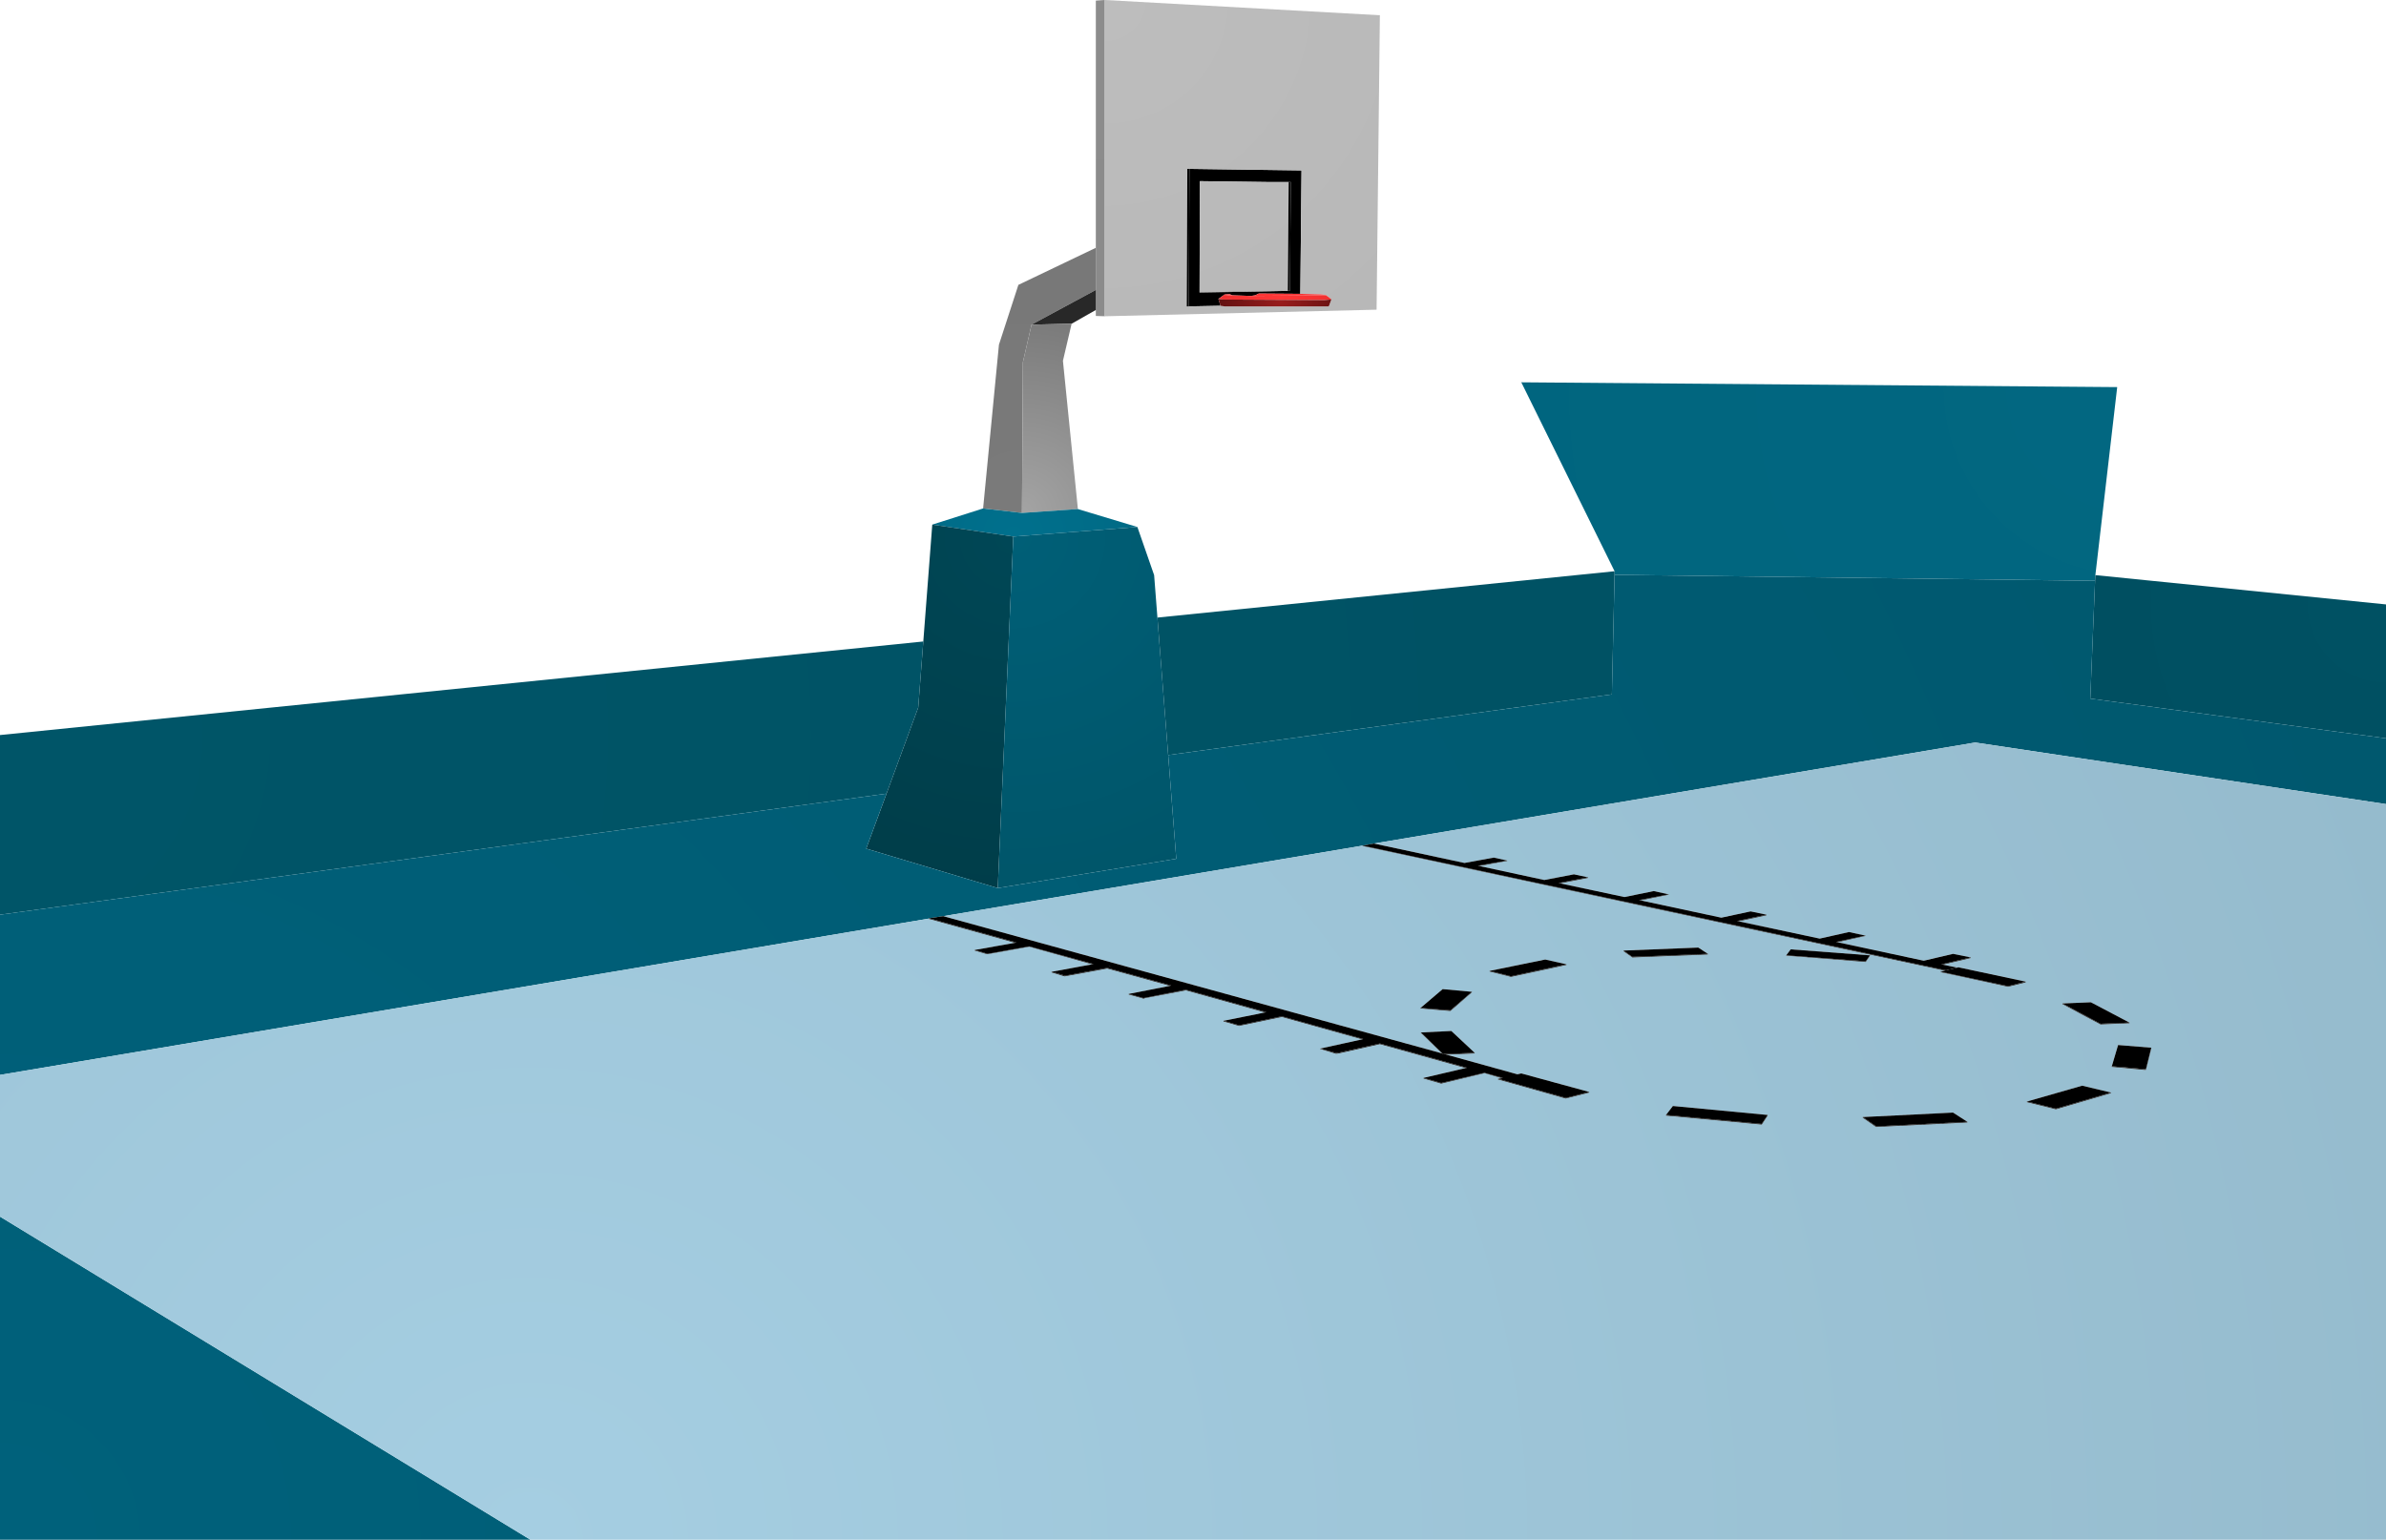 <?xml version="1.0" encoding="UTF-8" standalone="no"?>
<svg xmlns:xlink="http://www.w3.org/1999/xlink" height="257.55px" width="399.0px" xmlns="http://www.w3.org/2000/svg">
  <g transform="matrix(1.0, 0.0, 0.0, 1.0, 220.0, 111.55)">
    <path d="M-35.25 -58.65 L-36.75 -58.7 -36.75 -59.7 -36.75 -63.05 -36.75 -70.1 -36.75 -111.45 -35.25 -111.55 -35.25 -58.65" fill="url(#gradient0)" fill-rule="evenodd" stroke="none"/>
    <path d="M-2.55 -62.4 L-9.5 -62.45 -10.1 -62.15 -10.8 -62.05 -13.9 -62.15 -14.4 -62.35 -15.1 -62.3 -15.3 -62.25 -15.4 -62.15 -16.25 -61.55 -15.9 -60.4 -21.2 -60.3 -21.1 -83.3 -2.35 -83.05 -2.55 -62.4 M-4.3 -62.9 L-4.15 -81.1 -4.5 -81.1 -7.5 -81.1 -8.0 -81.1 -19.35 -81.25 -19.4 -62.65 -19.4 -62.6 -4.3 -62.9" fill="url(#gradient1)" fill-rule="evenodd" stroke="none"/>
    <path d="M1.7 -62.2 L0.95 -62.3 -2.55 -62.4 -2.35 -83.05 -21.1 -83.3 -21.45 -83.3 -21.55 -60.3 -21.2 -60.3 -15.9 -60.4 -15.2 -60.3 2.15 -60.3 2.25 -60.4 2.65 -61.5 1.7 -62.2 M-35.25 -111.55 L10.75 -109.0 10.2 -59.75 -35.25 -58.65 -35.25 -111.55 M-19.4 -62.65 L-19.35 -81.25 -8.0 -81.1 -7.5 -81.1 -4.5 -81.1 -4.65 -62.9 -19.4 -62.65" fill="url(#gradient2)" fill-rule="evenodd" stroke="none"/>
    <path d="M-4.5 -81.1 L-4.15 -81.1 -4.3 -62.9 -4.65 -62.9 -4.5 -81.1" fill="url(#gradient3)" fill-rule="evenodd" stroke="none"/>
    <path d="M-21.2 -60.3 L-21.55 -60.3 -21.45 -83.3 -21.1 -83.3 -21.2 -60.3" fill="url(#gradient4)" fill-rule="evenodd" stroke="none"/>
    <path d="M-36.75 -70.1 L-36.75 -63.05 -47.5 -57.25 -48.95 -50.95 -49.1 -25.75 -55.6 -26.5 -52.95 -53.9 -49.7 -63.9 -36.75 -70.1" fill="url(#gradient5)" fill-rule="evenodd" stroke="none"/>
    <path d="M-36.75 -59.7 L-40.8 -57.4 -47.5 -57.25 -36.75 -63.05 -36.75 -59.7" fill="url(#gradient6)" fill-rule="evenodd" stroke="none"/>
    <path d="M-2.55 -62.4 L0.95 -62.3 1.7 -62.2 1.6 -62.15 -10.8 -62.05 -10.1 -62.15 -9.5 -62.45 -2.55 -62.4 M-15.3 -62.25 L-15.1 -62.3 -14.4 -62.35 -13.9 -62.15 -14.65 -62.15 -14.75 -62.2 -15.0 -62.2 -15.3 -62.25" fill="url(#gradient7)" fill-rule="evenodd" stroke="none"/>
    <path d="M-4.3 -62.9 L-19.4 -62.6 -19.4 -62.65 -4.65 -62.9 -4.3 -62.9" fill="url(#gradient8)" fill-rule="evenodd" stroke="none"/>
    <path d="M-10.8 -62.05 L1.6 -62.15 1.7 -62.2 2.65 -61.5 2.5 -61.45 1.5 -61.35 -15.5 -61.45 -16.25 -61.55 -15.4 -62.15 -15.3 -62.25 -15.0 -62.2 -14.75 -62.2 -14.65 -62.15 -13.9 -62.15 -10.8 -62.05" fill="url(#gradient9)" fill-rule="evenodd" stroke="none"/>
    <path d="M2.65 -61.5 L2.25 -60.4 2.15 -60.3 -15.2 -60.3 -15.9 -60.4 -16.25 -61.55 -15.5 -61.45 1.5 -61.35 2.5 -61.45 2.65 -61.5" fill="url(#gradient10)" fill-rule="evenodd" stroke="none"/>
    <path d="M-40.8 -57.4 L-42.25 -51.2 -39.75 -26.4 -49.1 -25.75 -48.95 -50.95 -47.5 -57.25 -40.8 -57.4" fill="url(#gradient11)" fill-rule="evenodd" stroke="none"/>
    <path d="M-39.75 -26.4 L-29.8 -23.4 -50.55 -21.8 -64.1 -23.8 -55.6 -26.5 -49.1 -25.75 -39.75 -26.4" fill="url(#gradient12)" fill-rule="evenodd" stroke="none"/>
    <path d="M-64.1 -23.8 L-50.55 -21.8 -53.15 37.0 -75.15 30.4 -71.75 21.2 -66.45 6.8 -65.6 -4.25 -64.1 -23.8" fill="url(#gradient13)" fill-rule="evenodd" stroke="none"/>
    <path d="M-26.45 -8.25 L-24.65 14.75 -23.3 32.1 -53.15 37.0 -50.55 -21.8 -29.8 -23.4 -27.0 -15.35 -26.45 -8.25" fill="url(#gradient14)" fill-rule="evenodd" stroke="none"/>
    <path d="M50.0 -15.4 L50.0 -16.0 34.4 -47.6 134.05 -46.8 130.4 -15.35 130.35 -14.4 50.0 -15.4" fill="url(#gradient15)" fill-rule="evenodd" stroke="none"/>
    <path d="M50.0 -16.0 L50.0 -15.4 49.55 4.6 -24.65 14.75 -26.45 -8.25 50.0 -16.0 M-65.6 -4.25 L-66.45 6.8 -71.75 21.2 -220.0 41.45 -220.0 11.4 -65.6 -4.25" fill="url(#gradient16)" fill-rule="evenodd" stroke="none"/>
    <path d="M130.35 -14.4 L130.4 -15.35 179.0 -10.45 179.0 11.95 129.55 5.3 130.35 -14.4" fill="url(#gradient17)" fill-rule="evenodd" stroke="none"/>
    <path d="M50.0 -15.4 L130.35 -14.4 129.55 5.3 179.0 11.95 179.0 22.95 110.3 12.65 9.75 29.55 7.85 29.9 -62.25 41.7 -62.3 41.7 -64.65 42.05 -64.65 42.1 -220.0 68.25 -220.0 41.45 -71.75 21.2 -75.15 30.4 -53.15 37.0 -23.3 32.1 -24.65 14.75 49.55 4.6 50.0 -15.4 M-220.0 91.95 L-131.3 146.0 -220.0 146.0 -220.0 91.95" fill="url(#gradient18)" fill-rule="evenodd" stroke="none"/>
    <path d="M-64.65 42.1 L-64.65 42.15 -50.25 46.15 -57.0 47.35 -57.0 47.45 -54.95 48.05 -54.85 48.05 -47.9 46.8 -37.35 49.75 -44.15 51.0 -44.15 51.1 -42.0 51.75 -41.9 51.75 -34.85 50.45 -24.35 53.35 -31.25 54.7 -31.25 54.8 -28.9 55.45 -28.8 55.5 -28.5 55.4 -21.7 54.1 -8.45 57.8 -15.4 59.2 -15.4 59.3 -12.8 60.05 -5.65 58.55 7.8 62.3 0.75 63.85 0.75 63.9 3.4 64.7 3.5 64.7 3.85 64.65 10.75 63.1 25.1 67.1 18.05 68.75 18.05 68.85 21.0 69.7 28.25 67.95 31.15 68.8 30.5 68.9 30.5 69.0 41.85 72.2 42.0 72.15 45.75 71.2 45.75 71.1 34.4 68.0 33.75 68.15 21.85 64.85 26.6 64.65 26.6 64.55 22.7 60.9 17.6 61.15 17.6 61.2 21.15 64.65 -62.25 41.7 7.85 29.9 7.85 29.95 105.2 50.8 104.5 51.0 104.5 51.05 115.8 53.5 118.6 52.8 118.75 52.75 118.75 52.65 107.5 50.25 107.25 50.3 104.85 49.8 109.55 48.7 109.55 48.6 106.6 48.0 101.7 49.15 87.25 46.05 91.95 45.0 91.95 44.95 89.2 44.35 84.3 45.45 70.7 42.55 75.4 41.55 75.4 41.45 72.75 40.9 67.85 41.95 54.3 39.05 59.05 38.1 59.05 38.05 56.55 37.5 51.65 38.5 40.85 36.2 45.55 35.3 45.55 35.2 43.2 34.7 38.25 35.65 27.35 33.3 32.05 32.45 32.05 32.4 29.8 31.9 24.9 32.8 9.75 29.55 110.3 12.65 179.0 22.95 179.0 146.0 -131.3 146.0 -220.0 91.95 -220.0 68.25 -64.65 42.1 M92.7 48.25 L79.45 47.25 78.7 48.25 78.7 48.3 92.0 49.35 92.65 48.4 92.7 48.35 92.7 48.25 M118.95 72.7 L118.95 72.8 123.8 74.0 133.0 71.3 133.0 71.2 128.2 70.05 118.95 72.7 M91.5 75.3 L91.5 75.4 93.65 76.9 93.75 76.95 109.0 76.2 109.0 76.1 106.6 74.55 91.5 75.3 M131.25 59.8 L136.1 59.6 136.1 59.5 129.65 56.1 124.9 56.3 124.9 56.4 131.25 59.8 M138.85 67.4 L138.9 67.25 139.75 63.8 139.75 63.7 134.2 63.25 133.15 66.8 133.15 66.9 138.6 67.4 138.85 67.4 M51.5 47.45 L51.5 47.55 52.9 48.55 52.95 48.6 65.6 48.1 65.6 48.0 64.0 46.95 51.5 47.45 M29.1 50.85 L29.1 50.95 32.5 51.8 32.65 51.85 41.95 49.85 41.95 49.75 38.4 48.95 29.1 50.85 M26.15 54.35 L21.25 53.9 17.55 57.05 17.55 57.15 17.8 57.15 22.55 57.55 26.0 54.55 26.15 54.4 26.15 54.35 M58.6 74.95 L58.6 75.05 74.6 76.55 74.65 76.5 75.6 75.05 75.6 74.95 59.75 73.45 58.6 74.95" fill="url(#gradient19)" fill-rule="evenodd" stroke="none"/>
    <path d="M7.85 29.9 L9.75 29.55 24.9 32.8 29.8 31.9 32.05 32.4 27.15 33.25 27.35 33.3 38.25 35.65 43.2 34.7 45.55 35.2 40.65 36.15 40.85 36.2 51.65 38.5 56.55 37.5 59.05 38.05 54.1 39.0 54.3 39.05 67.85 41.95 72.75 40.9 75.4 41.45 70.5 42.5 70.7 42.55 84.3 45.45 89.2 44.35 91.95 44.95 87.05 46.0 87.25 46.05 101.7 49.15 106.6 48.0 109.55 48.6 104.65 49.75 104.85 49.8 107.25 50.3 107.25 50.35 107.15 50.35 106.1 50.6 106.05 50.6 105.45 50.75 105.4 50.75 7.85 29.9" fill="url(#gradient20)" fill-rule="evenodd" stroke="none"/>
    <path d="M87.25 46.05 L87.05 46.0 91.95 44.95 91.95 45.0 87.25 46.05" fill="url(#gradient21)" fill-rule="evenodd" stroke="none"/>
    <path d="M92.0 49.25 L92.7 48.25 92.7 48.35 92.65 48.4 92.0 49.35 92.0 49.25" fill="url(#gradient22)" fill-rule="evenodd" stroke="none"/>
    <path d="M92.7 48.25 L92.0 49.25 78.7 48.25 79.45 47.25 92.7 48.25" fill="url(#gradient23)" fill-rule="evenodd" stroke="none"/>
    <path d="M78.7 48.25 L92.0 49.25 92.0 49.35 78.7 48.3 78.7 48.25" fill="url(#gradient24)" fill-rule="evenodd" stroke="none"/>
    <path d="M109.55 48.6 L109.55 48.7 104.85 49.8 104.65 49.75 109.55 48.6" fill="url(#gradient25)" fill-rule="evenodd" stroke="none"/>
    <path d="M118.75 52.65 L118.75 52.75 118.6 52.8 115.8 53.5 115.8 53.4 118.75 52.65" fill="url(#gradient26)" fill-rule="evenodd" stroke="none"/>
    <path d="M115.8 53.5 L104.5 51.05 104.5 51.0 115.8 53.4 115.8 53.5" fill="url(#gradient27)" fill-rule="evenodd" stroke="none"/>
    <path d="M107.25 50.3 L107.5 50.25 118.75 52.65 115.8 53.4 104.5 51.0 105.2 50.8 105.4 50.75 105.45 50.75 106.05 50.6 106.1 50.6 107.15 50.35 107.25 50.35 107.25 50.3" fill="url(#gradient28)" fill-rule="evenodd" stroke="none"/>
    <path d="M105.2 50.8 L7.85 29.95 7.85 29.9 105.4 50.75 105.2 50.8" fill="url(#gradient29)" fill-rule="evenodd" stroke="none"/>
    <path d="M123.8 74.0 L118.95 72.8 118.95 72.7 123.8 73.9 123.8 74.0" fill="url(#gradient30)" fill-rule="evenodd" stroke="none"/>
    <path d="M91.5 75.3 L93.75 76.85 93.75 76.95 93.65 76.9 91.5 75.4 91.5 75.3" fill="url(#gradient31)" fill-rule="evenodd" stroke="none"/>
    <path d="M93.75 76.85 L91.5 75.3 106.6 74.55 109.0 76.1 93.75 76.85" fill="url(#gradient32)" fill-rule="evenodd" stroke="none"/>
    <path d="M93.75 76.95 L93.75 76.85 109.0 76.1 109.0 76.2 93.75 76.95" fill="url(#gradient33)" fill-rule="evenodd" stroke="none"/>
    <path d="M136.1 59.5 L136.1 59.6 131.25 59.8 131.25 59.7 136.1 59.5" fill="url(#gradient34)" fill-rule="evenodd" stroke="none"/>
    <path d="M131.25 59.8 L124.9 56.4 124.9 56.3 131.25 59.7 131.25 59.8" fill="url(#gradient35)" fill-rule="evenodd" stroke="none"/>
    <path d="M124.9 56.3 L129.65 56.1 136.1 59.5 131.25 59.7 124.9 56.3" fill="url(#gradient36)" fill-rule="evenodd" stroke="none"/>
    <path d="M123.8 74.0 L123.8 73.9 133.0 71.2 133.0 71.3 123.8 74.0" fill="url(#gradient37)" fill-rule="evenodd" stroke="none"/>
    <path d="M138.85 67.4 L138.85 67.3 139.75 63.7 139.75 63.8 138.9 67.25 138.85 67.4" fill="url(#gradient38)" fill-rule="evenodd" stroke="none"/>
    <path d="M139.75 63.7 L138.85 67.3 133.15 66.8 134.2 63.25 139.75 63.7" fill="url(#gradient39)" fill-rule="evenodd" stroke="none"/>
    <path d="M138.85 67.3 L138.85 67.4 138.6 67.4 133.15 66.9 133.15 66.8 138.85 67.3" fill="url(#gradient40)" fill-rule="evenodd" stroke="none"/>
    <path d="M123.8 73.9 L118.95 72.7 128.2 70.05 133.0 71.2 123.8 73.9" fill="url(#gradient41)" fill-rule="evenodd" stroke="none"/>
    <path d="M40.85 36.2 L40.65 36.15 45.55 35.2 45.55 35.3 40.85 36.2" fill="url(#gradient42)" fill-rule="evenodd" stroke="none"/>
    <path d="M54.3 39.05 L54.1 39.0 59.05 38.05 59.05 38.1 54.3 39.05" fill="url(#gradient43)" fill-rule="evenodd" stroke="none"/>
    <path d="M52.95 48.5 L51.5 47.45 64.0 46.95 65.6 48.0 52.95 48.5" fill="url(#gradient44)" fill-rule="evenodd" stroke="none"/>
    <path d="M52.95 48.6 L52.9 48.55 51.5 47.55 51.5 47.45 52.95 48.5 52.95 48.6" fill="url(#gradient45)" fill-rule="evenodd" stroke="none"/>
    <path d="M52.95 48.6 L52.95 48.5 65.6 48.0 65.6 48.1 52.95 48.6" fill="url(#gradient46)" fill-rule="evenodd" stroke="none"/>
    <path d="M70.7 42.55 L70.5 42.5 75.4 41.45 75.4 41.55 70.7 42.55" fill="url(#gradient47)" fill-rule="evenodd" stroke="none"/>
    <path d="M27.35 33.3 L27.15 33.25 32.05 32.4 32.05 32.45 27.35 33.3" fill="url(#gradient48)" fill-rule="evenodd" stroke="none"/>
    <path d="M32.65 51.75 L32.65 51.85 32.5 51.8 29.1 50.95 29.1 50.85 32.65 51.75" fill="url(#gradient49)" fill-rule="evenodd" stroke="none"/>
    <path d="M32.65 51.85 L32.65 51.75 41.95 49.75 41.95 49.85 32.65 51.85" fill="url(#gradient50)" fill-rule="evenodd" stroke="none"/>
    <path d="M22.55 57.45 L26.15 54.35 26.15 54.4 26.0 54.55 22.55 57.55 22.55 57.45" fill="url(#gradient51)" fill-rule="evenodd" stroke="none"/>
    <path d="M17.55 57.05 L22.55 57.45 22.55 57.55 17.8 57.15 17.55 57.15 17.55 57.05" fill="url(#gradient52)" fill-rule="evenodd" stroke="none"/>
    <path d="M17.55 57.05 L21.25 53.9 26.15 54.35 22.55 57.45 17.55 57.05" fill="url(#gradient53)" fill-rule="evenodd" stroke="none"/>
    <path d="M-64.65 42.1 L-64.65 42.05 -50.05 46.1 -50.25 46.15 -64.65 42.15 -64.65 42.1 M-47.9 46.75 L-37.15 49.7 -37.35 49.75 -47.9 46.8 -47.9 46.75 M-34.85 50.35 L-24.15 53.3 -24.35 53.35 -34.85 50.45 -34.85 50.35 M-21.7 54.0 L-8.25 57.75 -8.45 57.8 -21.7 54.1 -21.7 54.0 M-5.65 58.45 L7.95 62.25 7.8 62.3 -5.65 58.55 -5.65 58.45 M10.75 63.0 L25.3 67.05 25.1 67.1 10.75 63.1 10.75 63.0 M28.25 67.9 L31.3 68.75 31.15 68.8 28.25 67.95 28.25 67.9" fill="url(#gradient54)" fill-rule="evenodd" stroke="none"/>
    <path d="M21.0 69.6 L28.25 67.9 28.25 67.95 21.0 69.7 21.0 69.6" fill="url(#gradient55)" fill-rule="evenodd" stroke="none"/>
    <path d="M21.85 64.85 L21.55 64.75 26.6 64.55 26.6 64.65 21.85 64.85" fill="url(#gradient56)" fill-rule="evenodd" stroke="none"/>
    <path d="M-50.25 46.15 L-50.05 46.1 -64.65 42.05 -62.3 41.7 -62.25 41.7 21.15 64.65 21.25 64.7 21.3 64.7 21.35 64.8 21.55 64.75 21.85 64.85 33.75 68.15 34.4 68.0 45.75 71.1 41.85 72.1 30.5 68.9 31.15 68.8 31.3 68.75 28.25 67.9 21.0 69.6 18.05 68.75 25.1 67.1 25.3 67.05 10.75 63.0 3.5 64.6 0.75 63.85 7.8 62.3 7.95 62.25 -5.65 58.45 -12.8 59.95 -15.4 59.2 -8.45 57.8 -8.25 57.75 -21.7 54.0 -28.8 55.4 -31.25 54.7 -24.35 53.35 -24.15 53.3 -34.85 50.35 -41.9 51.65 -44.15 51.0 -37.35 49.75 -37.15 49.7 -47.9 46.75 -54.85 48.0 -57.0 47.35 -50.25 46.15 M-34.25 50.15 L-34.55 50.05 -34.6 50.05 -34.3 50.15 -34.25 50.15" fill="url(#gradient57)" fill-rule="evenodd" stroke="none"/>
    <path d="M21.55 64.75 L21.35 64.8 21.3 64.7 21.25 64.7 17.6 61.15 22.7 60.9 26.6 64.55 21.55 64.75" fill="url(#gradient58)" fill-rule="evenodd" stroke="none"/>
    <path d="M21.25 64.7 L21.15 64.65 17.6 61.2 17.6 61.15 21.25 64.7" fill="url(#gradient59)" fill-rule="evenodd" stroke="none"/>
    <path d="M18.05 68.75 L21.0 69.6 21.0 69.7 18.05 68.85 18.05 68.75" fill="url(#gradient60)" fill-rule="evenodd" stroke="none"/>
    <path d="M30.5 68.9 L41.85 72.1 41.85 72.2 30.5 69.0 30.5 68.9" fill="url(#gradient61)" fill-rule="evenodd" stroke="none"/>
    <path d="M32.65 51.75 L29.1 50.85 38.4 48.95 41.95 49.75 32.65 51.75" fill="url(#gradient62)" fill-rule="evenodd" stroke="none"/>
    <path d="M0.75 63.85 L3.5 64.6 3.5 64.7 3.4 64.7 0.75 63.9 0.75 63.85" fill="url(#gradient63)" fill-rule="evenodd" stroke="none"/>
    <path d="M3.5 64.6 L10.75 63.0 10.75 63.1 3.85 64.65 3.5 64.7 3.5 64.6" fill="url(#gradient64)" fill-rule="evenodd" stroke="none"/>
    <path d="M41.85 72.1 L45.75 71.1 45.75 71.2 42.0 72.15 41.85 72.2 41.85 72.1" fill="url(#gradient65)" fill-rule="evenodd" stroke="none"/>
    <path d="M74.6 76.55 L58.6 75.05 58.6 74.95 74.6 76.45 74.6 76.55" fill="url(#gradient66)" fill-rule="evenodd" stroke="none"/>
    <path d="M75.6 74.95 L75.6 75.05 74.65 76.5 74.6 76.55 74.6 76.45 75.6 74.95" fill="url(#gradient67)" fill-rule="evenodd" stroke="none"/>
    <path d="M58.6 74.95 L59.75 73.45 75.6 74.95 74.6 76.45 58.6 74.95" fill="url(#gradient68)" fill-rule="evenodd" stroke="none"/>
    <path d="M-54.85 48.05 L-54.95 48.05 -57.0 47.45 -57.0 47.35 -54.85 48.0 -54.85 48.05" fill="url(#gradient69)" fill-rule="evenodd" stroke="none"/>
    <path d="M-54.85 48.0 L-47.9 46.75 -47.9 46.8 -54.85 48.05 -54.85 48.0" fill="url(#gradient70)" fill-rule="evenodd" stroke="none"/>
    <path d="M-44.15 51.0 L-41.9 51.65 -41.9 51.75 -42.0 51.75 -44.15 51.1 -44.15 51.0" fill="url(#gradient71)" fill-rule="evenodd" stroke="none"/>
    <path d="M-41.9 51.65 L-34.85 50.35 -34.85 50.45 -41.9 51.75 -41.9 51.65" fill="url(#gradient72)" fill-rule="evenodd" stroke="none"/>
    <path d="M-12.8 59.95 L-5.65 58.45 -5.65 58.55 -12.8 60.05 -12.8 59.95" fill="url(#gradient73)" fill-rule="evenodd" stroke="none"/>
    <path d="M-15.4 59.2 L-12.8 59.95 -12.8 60.05 -15.4 59.3 -15.4 59.2" fill="url(#gradient74)" fill-rule="evenodd" stroke="none"/>
    <path d="M-28.8 55.4 L-21.7 54.0 -21.7 54.1 -28.5 55.4 -28.8 55.5 -28.8 55.4" fill="url(#gradient75)" fill-rule="evenodd" stroke="none"/>
    <path d="M-31.25 54.7 L-28.8 55.4 -28.8 55.5 -28.9 55.45 -31.25 54.8 -31.25 54.7" fill="url(#gradient76)" fill-rule="evenodd" stroke="none"/>
    <path d="M-34.25 50.15 L-34.3 50.15 -34.6 50.05 -34.55 50.05 -34.25 50.15" fill="url(#gradient77)" fill-rule="evenodd" stroke="none"/>
  </g>
  <defs>
    <radialGradient cx="0" cy="0" gradientTransform="matrix(0.065, 0.0, 0.0, 0.065, -35.25, -111.55)" gradientUnits="userSpaceOnUse" id="gradient0" r="819.2" spreadMethod="pad">
      <stop offset="0.0" stop-color="#8c8c8c"/>
      <stop offset="1.0" stop-color="#8b8b8b"/>
    </radialGradient>
    <radialGradient cx="0" cy="0" gradientTransform="matrix(0.036, 0.0, 0.0, 0.036, -21.15, -83.35)" gradientUnits="userSpaceOnUse" id="gradient1" r="819.2" spreadMethod="pad">
      <stop offset="0.0" stop-color="#000000"/>
      <stop offset="1.0" stop-color="#000000"/>
    </radialGradient>
    <radialGradient cx="0" cy="0" gradientTransform="matrix(0.084, 0.0, 0.0, 0.084, -35.25, -111.55)" gradientUnits="userSpaceOnUse" id="gradient2" r="819.2" spreadMethod="pad">
      <stop offset="0.0" stop-color="#bdbdbd"/>
      <stop offset="1.0" stop-color="#b8b8b8"/>
    </radialGradient>
    <radialGradient cx="0" cy="0" gradientTransform="matrix(0.022, 0.0, 0.0, 0.022, -4.5, -81.1)" gradientUnits="userSpaceOnUse" id="gradient3" r="819.2" spreadMethod="pad">
      <stop offset="0.0" stop-color="#000000"/>
      <stop offset="1.0" stop-color="#000000"/>
    </radialGradient>
    <radialGradient cx="0" cy="0" gradientTransform="matrix(0.028, 0.0, 0.0, 0.028, -21.55, -60.35)" gradientUnits="userSpaceOnUse" id="gradient4" r="819.2" spreadMethod="pad">
      <stop offset="0.0" stop-color="#000000"/>
      <stop offset="1.0" stop-color="#000000"/>
    </radialGradient>
    <radialGradient cx="0" cy="0" gradientTransform="matrix(0.077, 0.0, 0.0, 0.077, -49.15, -25.75)" gradientUnits="userSpaceOnUse" id="gradient5" r="819.2" spreadMethod="pad">
      <stop offset="0.0" stop-color="#7a7a7a"/>
      <stop offset="1.0" stop-color="#777777"/>
    </radialGradient>
    <radialGradient cx="0" cy="0" gradientTransform="matrix(0.049, 0.0, 0.0, 0.049, -47.5, -57.25)" gradientUnits="userSpaceOnUse" id="gradient6" r="819.2" spreadMethod="pad">
      <stop offset="0.0" stop-color="#282828"/>
      <stop offset="1.0" stop-color="#282828"/>
    </radialGradient>
    <radialGradient cx="0" cy="0" gradientTransform="matrix(0.011, 0.0, 0.0, 0.011, -7.6, -61.75)" gradientUnits="userSpaceOnUse" id="gradient7" r="819.2" spreadMethod="pad">
      <stop offset="0.0" stop-color="#ff3838"/>
      <stop offset="1.0" stop-color="#ee2d2d"/>
    </radialGradient>
    <radialGradient cx="0" cy="0" gradientTransform="matrix(0.018, 0.0, 0.0, 0.018, -19.45, -62.65)" gradientUnits="userSpaceOnUse" id="gradient8" r="819.2" spreadMethod="pad">
      <stop offset="0.0" stop-color="#000000"/>
      <stop offset="1.0" stop-color="#000000"/>
    </radialGradient>
    <radialGradient cx="0" cy="0" gradientTransform="matrix(0.013, 0.0, 0.0, 0.013, -5.9, -62.0)" gradientUnits="userSpaceOnUse" id="gradient9" r="819.2" spreadMethod="pad">
      <stop offset="0.0" stop-color="#ff3838"/>
      <stop offset="1.0" stop-color="#ed2f2f"/>
    </radialGradient>
    <radialGradient cx="0" cy="0" gradientTransform="matrix(0.013, 0.0, 0.0, 0.013, -5.8, -61.3)" gradientUnits="userSpaceOnUse" id="gradient10" r="819.2" spreadMethod="pad">
      <stop offset="0.0" stop-color="#991c1c"/>
      <stop offset="1.0" stop-color="#611111"/>
    </radialGradient>
    <radialGradient cx="0" cy="0" gradientTransform="matrix(0.04, 0.0, 0.0, 0.04, -49.15, -25.75)" gradientUnits="userSpaceOnUse" id="gradient11" r="819.2" spreadMethod="pad">
      <stop offset="0.0" stop-color="#a4a4a4"/>
      <stop offset="1.0" stop-color="#7a7a7a"/>
    </radialGradient>
    <radialGradient cx="0" cy="0" gradientTransform="matrix(0.025, 0.0, 0.0, 0.025, -50.55, -21.8)" gradientUnits="userSpaceOnUse" id="gradient12" r="819.2" spreadMethod="pad">
      <stop offset="0.0" stop-color="#00708d"/>
      <stop offset="1.0" stop-color="#006a85"/>
    </radialGradient>
    <radialGradient cx="0" cy="0" gradientTransform="matrix(0.073, 0.0, 0.0, 0.073, -50.55, -21.8)" gradientUnits="userSpaceOnUse" id="gradient13" r="819.2" spreadMethod="pad">
      <stop offset="0.0" stop-color="#004756"/>
      <stop offset="1.0" stop-color="#003d49"/>
    </radialGradient>
    <radialGradient cx="0" cy="0" gradientTransform="matrix(0.075, 0.0, 0.0, 0.075, -50.55, -21.8)" gradientUnits="userSpaceOnUse" id="gradient14" r="819.2" spreadMethod="pad">
      <stop offset="0.0" stop-color="#005f77"/>
      <stop offset="1.0" stop-color="#005569"/>
    </radialGradient>
    <radialGradient cx="0" cy="0" gradientTransform="matrix(0.153, 0.0, 0.0, 0.153, 136.35, -46.8)" gradientUnits="userSpaceOnUse" id="gradient15" r="819.2" spreadMethod="pad">
      <stop offset="0.0" stop-color="#026781"/>
      <stop offset="1.0" stop-color="#00657e"/>
    </radialGradient>
    <radialGradient cx="0" cy="0" gradientTransform="matrix(0.331, 0.0, 0.0, 0.331, -220.0, 11.4)" gradientUnits="userSpaceOnUse" id="gradient16" r="819.2" spreadMethod="pad">
      <stop offset="0.0" stop-color="#005568"/>
      <stop offset="1.0" stop-color="#005264"/>
    </radialGradient>
    <radialGradient cx="0" cy="0" gradientTransform="matrix(0.064, 0.0, 0.0, 0.064, 179.0, -10.5)" gradientUnits="userSpaceOnUse" id="gradient17" r="819.2" spreadMethod="pad">
      <stop offset="0.0" stop-color="#005163"/>
      <stop offset="1.0" stop-color="#004f61"/>
    </radialGradient>
    <radialGradient cx="0" cy="0" gradientTransform="matrix(0.515, 0.0, 0.0, 0.515, -220.0, 146.0)" gradientUnits="userSpaceOnUse" id="gradient18" r="819.2" spreadMethod="pad">
      <stop offset="0.0" stop-color="#00617b"/>
      <stop offset="1.0" stop-color="#00586e"/>
    </radialGradient>
    <radialGradient cx="0" cy="0" gradientTransform="matrix(0.407, 0.0, 0.0, 0.407, -131.3, 146.0)" gradientUnits="userSpaceOnUse" id="gradient19" r="819.2" spreadMethod="pad">
      <stop offset="0.0" stop-color="#a5cee2"/>
      <stop offset="1.0" stop-color="#95bbcd"/>
    </radialGradient>
    <radialGradient cx="0" cy="0" gradientTransform="matrix(0.134, 0.0, 0.0, 0.134, 7.85, 29.85)" gradientUnits="userSpaceOnUse" id="gradient20" r="819.2" spreadMethod="pad">
      <stop offset="0.0" stop-color="#000000"/>
      <stop offset="1.0" stop-color="#000000"/>
    </radialGradient>
    <radialGradient cx="0" cy="0" gradientTransform="matrix(0.008, 0.0, 0.0, 0.008, 85.85, 46.25)" gradientUnits="userSpaceOnUse" id="gradient21" r="819.2" spreadMethod="pad">
      <stop offset="0.0" stop-color="#000000"/>
      <stop offset="1.0" stop-color="#000000"/>
    </radialGradient>
    <radialGradient cx="0" cy="0" gradientTransform="matrix(0.004, 0.0, 0.0, 0.004, 92.65, 48.25)" gradientUnits="userSpaceOnUse" id="gradient22" r="819.2" spreadMethod="pad">
      <stop offset="0.0" stop-color="#000000"/>
      <stop offset="1.0" stop-color="#000000"/>
    </radialGradient>
    <radialGradient cx="0" cy="0" gradientTransform="matrix(0.017, 0.0, 0.0, 0.017, 78.65, 48.2)" gradientUnits="userSpaceOnUse" id="gradient23" r="819.2" spreadMethod="pad">
      <stop offset="0.0" stop-color="#000000"/>
      <stop offset="1.0" stop-color="#000000"/>
    </radialGradient>
    <radialGradient cx="0" cy="0" gradientTransform="matrix(0.016, 0.0, 0.0, 0.016, 78.6, 50.25)" gradientUnits="userSpaceOnUse" id="gradient24" r="819.2" spreadMethod="pad">
      <stop offset="0.0" stop-color="#000000"/>
      <stop offset="1.0" stop-color="#000000"/>
    </radialGradient>
    <radialGradient cx="0" cy="0" gradientTransform="matrix(0.008, 0.0, 0.0, 0.008, 103.45, 50.0)" gradientUnits="userSpaceOnUse" id="gradient25" r="819.2" spreadMethod="pad">
      <stop offset="0.0" stop-color="#000000"/>
      <stop offset="1.0" stop-color="#000000"/>
    </radialGradient>
    <radialGradient cx="0" cy="0" gradientTransform="matrix(0.005, 0.0, 0.0, 0.005, 118.7, 52.65)" gradientUnits="userSpaceOnUse" id="gradient26" r="819.2" spreadMethod="pad">
      <stop offset="0.0" stop-color="#000000"/>
      <stop offset="1.0" stop-color="#000000"/>
    </radialGradient>
    <radialGradient cx="0" cy="0" gradientTransform="matrix(0.014, 0.0, 0.0, 0.014, 104.4, 53.05)" gradientUnits="userSpaceOnUse" id="gradient27" r="819.2" spreadMethod="pad">
      <stop offset="0.0" stop-color="#000000"/>
      <stop offset="1.0" stop-color="#000000"/>
    </radialGradient>
    <radialGradient cx="0" cy="0" gradientTransform="matrix(0.014, 0.0, 0.0, 0.014, 107.45, 50.25)" gradientUnits="userSpaceOnUse" id="gradient28" r="819.2" spreadMethod="pad">
      <stop offset="0.0" stop-color="#000000"/>
      <stop offset="1.0" stop-color="#000000"/>
    </radialGradient>
    <radialGradient cx="0" cy="0" gradientTransform="matrix(0.132, 0.0, 0.0, 0.132, 7.85, 29.85)" gradientUnits="userSpaceOnUse" id="gradient29" r="819.2" spreadMethod="pad">
      <stop offset="0.0" stop-color="#000000"/>
      <stop offset="1.0" stop-color="#000000"/>
    </radialGradient>
    <radialGradient cx="0" cy="0" gradientTransform="matrix(0.006, 0.0, 0.0, 0.006, 118.85, 75.15)" gradientUnits="userSpaceOnUse" id="gradient30" r="819.2" spreadMethod="pad">
      <stop offset="0.0" stop-color="#000000"/>
      <stop offset="1.0" stop-color="#000000"/>
    </radialGradient>
    <radialGradient cx="0" cy="0" gradientTransform="matrix(0.003, 0.0, 0.0, 0.003, 91.4, 77.75)" gradientUnits="userSpaceOnUse" id="gradient31" r="819.2" spreadMethod="pad">
      <stop offset="0.0" stop-color="#000000"/>
      <stop offset="1.0" stop-color="#000000"/>
    </radialGradient>
    <radialGradient cx="0" cy="0" gradientTransform="matrix(0.019, 0.0, 0.0, 0.019, 93.75, 76.85)" gradientUnits="userSpaceOnUse" id="gradient32" r="819.2" spreadMethod="pad">
      <stop offset="0.0" stop-color="#000000"/>
      <stop offset="1.0" stop-color="#000000"/>
    </radialGradient>
    <radialGradient cx="0" cy="0" gradientTransform="matrix(0.019, 0.0, 0.0, 0.019, 93.65, 79.35)" gradientUnits="userSpaceOnUse" id="gradient33" r="819.2" spreadMethod="pad">
      <stop offset="0.0" stop-color="#000000"/>
      <stop offset="1.0" stop-color="#000000"/>
    </radialGradient>
    <radialGradient cx="0" cy="0" gradientTransform="matrix(0.007, 0.0, 0.0, 0.007, 131.1, 61.9)" gradientUnits="userSpaceOnUse" id="gradient34" r="819.2" spreadMethod="pad">
      <stop offset="0.0" stop-color="#000000"/>
      <stop offset="1.0" stop-color="#000000"/>
    </radialGradient>
    <radialGradient cx="0" cy="0" gradientTransform="matrix(0.009, 0.0, 0.0, 0.009, 124.8, 58.45)" gradientUnits="userSpaceOnUse" id="gradient35" r="819.2" spreadMethod="pad">
      <stop offset="0.0" stop-color="#000000"/>
      <stop offset="1.0" stop-color="#000000"/>
    </radialGradient>
    <radialGradient cx="0" cy="0" gradientTransform="matrix(0.009, 0.0, 0.0, 0.009, 131.2, 59.7)" gradientUnits="userSpaceOnUse" id="gradient36" r="819.2" spreadMethod="pad">
      <stop offset="0.0" stop-color="#000000"/>
      <stop offset="1.0" stop-color="#000000"/>
    </radialGradient>
    <radialGradient cx="0" cy="0" gradientTransform="matrix(0.013, 0.0, 0.0, 0.013, 123.65, 76.35)" gradientUnits="userSpaceOnUse" id="gradient37" r="819.2" spreadMethod="pad">
      <stop offset="0.0" stop-color="#000000"/>
      <stop offset="1.0" stop-color="#000000"/>
    </radialGradient>
    <radialGradient cx="0" cy="0" gradientTransform="matrix(0.004, 0.0, 0.0, 0.004, 138.85, 67.3)" gradientUnits="userSpaceOnUse" id="gradient38" r="819.2" spreadMethod="pad">
      <stop offset="0.0" stop-color="#000000"/>
      <stop offset="1.0" stop-color="#000000"/>
    </radialGradient>
    <radialGradient cx="0" cy="0" gradientTransform="matrix(0.009, 0.0, 0.0, 0.009, 133.15, 66.8)" gradientUnits="userSpaceOnUse" id="gradient39" r="819.2" spreadMethod="pad">
      <stop offset="0.0" stop-color="#000000"/>
      <stop offset="1.0" stop-color="#000000"/>
    </radialGradient>
    <radialGradient cx="0" cy="0" gradientTransform="matrix(0.007, 0.0, 0.0, 0.007, 133.05, 69.15)" gradientUnits="userSpaceOnUse" id="gradient40" r="819.2" spreadMethod="pad">
      <stop offset="0.0" stop-color="#000000"/>
      <stop offset="1.0" stop-color="#000000"/>
    </radialGradient>
    <radialGradient cx="0" cy="0" gradientTransform="matrix(0.012, 0.0, 0.0, 0.012, 123.75, 73.9)" gradientUnits="userSpaceOnUse" id="gradient41" r="819.2" spreadMethod="pad">
      <stop offset="0.0" stop-color="#000000"/>
      <stop offset="1.0" stop-color="#000000"/>
    </radialGradient>
    <radialGradient cx="0" cy="0" gradientTransform="matrix(0.008, 0.0, 0.0, 0.008, 39.45, 36.35)" gradientUnits="userSpaceOnUse" id="gradient42" r="819.2" spreadMethod="pad">
      <stop offset="0.0" stop-color="#000000"/>
      <stop offset="1.0" stop-color="#000000"/>
    </radialGradient>
    <radialGradient cx="0" cy="0" gradientTransform="matrix(0.008, 0.0, 0.0, 0.008, 52.9, 39.2)" gradientUnits="userSpaceOnUse" id="gradient43" r="819.2" spreadMethod="pad">
      <stop offset="0.0" stop-color="#000000"/>
      <stop offset="1.0" stop-color="#000000"/>
    </radialGradient>
    <radialGradient cx="0" cy="0" gradientTransform="matrix(0.017, 0.0, 0.0, 0.017, 51.45, 47.4)" gradientUnits="userSpaceOnUse" id="gradient44" r="819.2" spreadMethod="pad">
      <stop offset="0.0" stop-color="#000000"/>
      <stop offset="1.0" stop-color="#000000"/>
    </radialGradient>
    <radialGradient cx="0" cy="0" gradientTransform="matrix(0.004, 0.0, 0.0, 0.004, 51.45, 47.4)" gradientUnits="userSpaceOnUse" id="gradient45" r="819.2" spreadMethod="pad">
      <stop offset="0.0" stop-color="#000000"/>
      <stop offset="1.0" stop-color="#000000"/>
    </radialGradient>
    <radialGradient cx="0" cy="0" gradientTransform="matrix(0.016, 0.0, 0.0, 0.016, 52.9, 50.55)" gradientUnits="userSpaceOnUse" id="gradient46" r="819.2" spreadMethod="pad">
      <stop offset="0.0" stop-color="#000000"/>
      <stop offset="1.0" stop-color="#000000"/>
    </radialGradient>
    <radialGradient cx="0" cy="0" gradientTransform="matrix(0.008, 0.0, 0.0, 0.008, 69.3, 42.7)" gradientUnits="userSpaceOnUse" id="gradient47" r="819.2" spreadMethod="pad">
      <stop offset="0.0" stop-color="#000000"/>
      <stop offset="1.0" stop-color="#000000"/>
    </radialGradient>
    <radialGradient cx="0" cy="0" gradientTransform="matrix(0.007, 0.0, 0.0, 0.007, 25.95, 33.45)" gradientUnits="userSpaceOnUse" id="gradient48" r="819.2" spreadMethod="pad">
      <stop offset="0.0" stop-color="#000000"/>
      <stop offset="1.0" stop-color="#000000"/>
    </radialGradient>
    <radialGradient cx="0" cy="0" gradientTransform="matrix(0.006, 0.0, 0.0, 0.006, 29.05, 50.85)" gradientUnits="userSpaceOnUse" id="gradient49" r="819.2" spreadMethod="pad">
      <stop offset="0.0" stop-color="#000000"/>
      <stop offset="1.0" stop-color="#000000"/>
    </radialGradient>
    <radialGradient cx="0" cy="0" gradientTransform="matrix(0.013, 0.0, 0.0, 0.013, 32.55, 53.8)" gradientUnits="userSpaceOnUse" id="gradient50" r="819.2" spreadMethod="pad">
      <stop offset="0.0" stop-color="#000000"/>
      <stop offset="1.0" stop-color="#000000"/>
    </radialGradient>
    <radialGradient cx="0" cy="0" gradientTransform="matrix(0.008, 0.0, 0.0, 0.008, 26.1, 54.3)" gradientUnits="userSpaceOnUse" id="gradient51" r="819.2" spreadMethod="pad">
      <stop offset="0.0" stop-color="#000000"/>
      <stop offset="1.0" stop-color="#000000"/>
    </radialGradient>
    <radialGradient cx="0" cy="0" gradientTransform="matrix(0.006, 0.0, 0.0, 0.006, 17.5, 59.2)" gradientUnits="userSpaceOnUse" id="gradient52" r="819.2" spreadMethod="pad">
      <stop offset="0.0" stop-color="#000000"/>
      <stop offset="1.0" stop-color="#000000"/>
    </radialGradient>
    <radialGradient cx="0" cy="0" gradientTransform="matrix(0.006, 0.0, 0.0, 0.006, 21.25, 53.9)" gradientUnits="userSpaceOnUse" id="gradient53" r="819.2" spreadMethod="pad">
      <stop offset="0.0" stop-color="#000000"/>
      <stop offset="1.0" stop-color="#000000"/>
    </radialGradient>
    <radialGradient cx="0" cy="0" gradientTransform="matrix(0.132, 0.0, 0.0, 0.132, -64.65, 42.05)" gradientUnits="userSpaceOnUse" id="gradient54" r="819.2" spreadMethod="pad">
      <stop offset="0.0" stop-color="#000000"/>
      <stop offset="1.0" stop-color="#000000"/>
    </radialGradient>
    <radialGradient cx="0" cy="0" gradientTransform="matrix(0.011, 0.0, 0.0, 0.011, 20.95, 71.95)" gradientUnits="userSpaceOnUse" id="gradient55" r="819.2" spreadMethod="pad">
      <stop offset="0.0" stop-color="#000000"/>
      <stop offset="1.0" stop-color="#000000"/>
    </radialGradient>
    <radialGradient cx="0" cy="0" gradientTransform="matrix(0.007, 0.0, 0.0, 0.007, 21.35, 64.75)" gradientUnits="userSpaceOnUse" id="gradient56" r="819.2" spreadMethod="pad">
      <stop offset="0.0" stop-color="#000000"/>
      <stop offset="1.0" stop-color="#000000"/>
    </radialGradient>
    <radialGradient cx="0" cy="0" gradientTransform="matrix(0.132, 0.0, 0.0, 0.132, 39.2, 70.9)" gradientUnits="userSpaceOnUse" id="gradient57" r="819.2" spreadMethod="pad">
      <stop offset="0.0" stop-color="#000000"/>
      <stop offset="1.0" stop-color="#000000"/>
    </radialGradient>
    <radialGradient cx="0" cy="0" gradientTransform="matrix(0.012, 0.0, 0.0, 0.012, 17.55, 61.1)" gradientUnits="userSpaceOnUse" id="gradient58" r="819.2" spreadMethod="pad">
      <stop offset="0.0" stop-color="#000000"/>
      <stop offset="1.0" stop-color="#000000"/>
    </radialGradient>
    <radialGradient cx="0" cy="0" gradientTransform="matrix(0.006, 0.0, 0.0, 0.006, 17.55, 63.35)" gradientUnits="userSpaceOnUse" id="gradient59" r="819.2" spreadMethod="pad">
      <stop offset="0.0" stop-color="#000000"/>
      <stop offset="1.0" stop-color="#000000"/>
    </radialGradient>
    <radialGradient cx="0" cy="0" gradientTransform="matrix(0.004, 0.0, 0.0, 0.004, 18.0, 71.1)" gradientUnits="userSpaceOnUse" id="gradient60" r="819.2" spreadMethod="pad">
      <stop offset="0.0" stop-color="#000000"/>
      <stop offset="1.0" stop-color="#000000"/>
    </radialGradient>
    <radialGradient cx="0" cy="0" gradientTransform="matrix(0.014, 0.0, 0.0, 0.014, 30.45, 71.3)" gradientUnits="userSpaceOnUse" id="gradient61" r="819.2" spreadMethod="pad">
      <stop offset="0.0" stop-color="#000000"/>
      <stop offset="1.0" stop-color="#000000"/>
    </radialGradient>
    <radialGradient cx="0" cy="0" gradientTransform="matrix(0.016, 0.0, 0.0, 0.016, 29.05, 50.85)" gradientUnits="userSpaceOnUse" id="gradient62" r="819.2" spreadMethod="pad">
      <stop offset="0.0" stop-color="#000000"/>
      <stop offset="1.0" stop-color="#000000"/>
    </radialGradient>
    <radialGradient cx="0" cy="0" gradientTransform="matrix(0.004, 0.0, 0.0, 0.004, 0.7, 66.1)" gradientUnits="userSpaceOnUse" id="gradient63" r="819.2" spreadMethod="pad">
      <stop offset="0.0" stop-color="#000000"/>
      <stop offset="1.0" stop-color="#000000"/>
    </radialGradient>
    <radialGradient cx="0" cy="0" gradientTransform="matrix(0.011, 0.0, 0.0, 0.011, 3.45, 66.9)" gradientUnits="userSpaceOnUse" id="gradient64" r="819.2" spreadMethod="pad">
      <stop offset="0.0" stop-color="#000000"/>
      <stop offset="1.0" stop-color="#000000"/>
    </radialGradient>
    <radialGradient cx="0" cy="0" gradientTransform="matrix(0.006, 0.0, 0.0, 0.006, 41.75, 74.5)" gradientUnits="userSpaceOnUse" id="gradient65" r="819.2" spreadMethod="pad">
      <stop offset="0.0" stop-color="#000000"/>
      <stop offset="1.0" stop-color="#000000"/>
    </radialGradient>
    <radialGradient cx="0" cy="0" gradientTransform="matrix(0.02, 0.0, 0.0, 0.02, 58.5, 77.35)" gradientUnits="userSpaceOnUse" id="gradient66" r="819.2" spreadMethod="pad">
      <stop offset="0.0" stop-color="#000000"/>
      <stop offset="1.0" stop-color="#000000"/>
    </radialGradient>
    <radialGradient cx="0" cy="0" gradientTransform="matrix(0.003, 0.0, 0.0, 0.003, 74.6, 76.4)" gradientUnits="userSpaceOnUse" id="gradient67" r="819.2" spreadMethod="pad">
      <stop offset="0.0" stop-color="#000000"/>
      <stop offset="1.0" stop-color="#000000"/>
    </radialGradient>
    <radialGradient cx="0" cy="0" gradientTransform="matrix(0.021, 0.0, 0.0, 0.021, 58.55, 74.9)" gradientUnits="userSpaceOnUse" id="gradient68" r="819.2" spreadMethod="pad">
      <stop offset="0.0" stop-color="#000000"/>
      <stop offset="1.0" stop-color="#000000"/>
    </radialGradient>
    <radialGradient cx="0" cy="0" gradientTransform="matrix(0.003, 0.0, 0.0, 0.003, -57.05, 49.4)" gradientUnits="userSpaceOnUse" id="gradient69" r="819.2" spreadMethod="pad">
      <stop offset="0.0" stop-color="#000000"/>
      <stop offset="1.0" stop-color="#000000"/>
    </radialGradient>
    <radialGradient cx="0" cy="0" gradientTransform="matrix(0.01, 0.0, 0.0, 0.01, -54.9, 50.0)" gradientUnits="userSpaceOnUse" id="gradient70" r="819.2" spreadMethod="pad">
      <stop offset="0.0" stop-color="#000000"/>
      <stop offset="1.0" stop-color="#000000"/>
    </radialGradient>
    <radialGradient cx="0" cy="0" gradientTransform="matrix(0.003, 0.0, 0.0, 0.003, -44.2, 53.1)" gradientUnits="userSpaceOnUse" id="gradient71" r="819.2" spreadMethod="pad">
      <stop offset="0.0" stop-color="#000000"/>
      <stop offset="1.0" stop-color="#000000"/>
    </radialGradient>
    <radialGradient cx="0" cy="0" gradientTransform="matrix(0.011, 0.0, 0.0, 0.011, -41.9, 53.75)" gradientUnits="userSpaceOnUse" id="gradient72" r="819.2" spreadMethod="pad">
      <stop offset="0.0" stop-color="#000000"/>
      <stop offset="1.0" stop-color="#000000"/>
    </radialGradient>
    <radialGradient cx="0" cy="0" gradientTransform="matrix(0.011, 0.0, 0.0, 0.011, -12.85, 62.15)" gradientUnits="userSpaceOnUse" id="gradient73" r="819.2" spreadMethod="pad">
      <stop offset="0.0" stop-color="#000000"/>
      <stop offset="1.0" stop-color="#000000"/>
    </radialGradient>
    <radialGradient cx="0" cy="0" gradientTransform="matrix(0.004, 0.0, 0.0, 0.004, -15.45, 61.4)" gradientUnits="userSpaceOnUse" id="gradient74" r="819.2" spreadMethod="pad">
      <stop offset="0.0" stop-color="#000000"/>
      <stop offset="1.0" stop-color="#000000"/>
    </radialGradient>
    <radialGradient cx="0" cy="0" gradientTransform="matrix(0.011, 0.0, 0.0, 0.011, -28.85, 57.55)" gradientUnits="userSpaceOnUse" id="gradient75" r="819.2" spreadMethod="pad">
      <stop offset="0.0" stop-color="#000000"/>
      <stop offset="1.0" stop-color="#000000"/>
    </radialGradient>
    <radialGradient cx="0" cy="0" gradientTransform="matrix(0.003, 0.0, 0.0, 0.003, -31.25, 56.85)" gradientUnits="userSpaceOnUse" id="gradient76" r="819.2" spreadMethod="pad">
      <stop offset="0.0" stop-color="#000000"/>
      <stop offset="1.0" stop-color="#000000"/>
    </radialGradient>
    <radialGradient cx="0" cy="0" gradientTransform="matrix(0.01, 0.0, 0.0, 0.01, -41.9, 51.65)" gradientUnits="userSpaceOnUse" id="gradient77" r="819.2" spreadMethod="pad">
      <stop offset="0.0" stop-color="#000000"/>
      <stop offset="1.0" stop-color="#000000"/>
    </radialGradient>
  </defs>
</svg>
